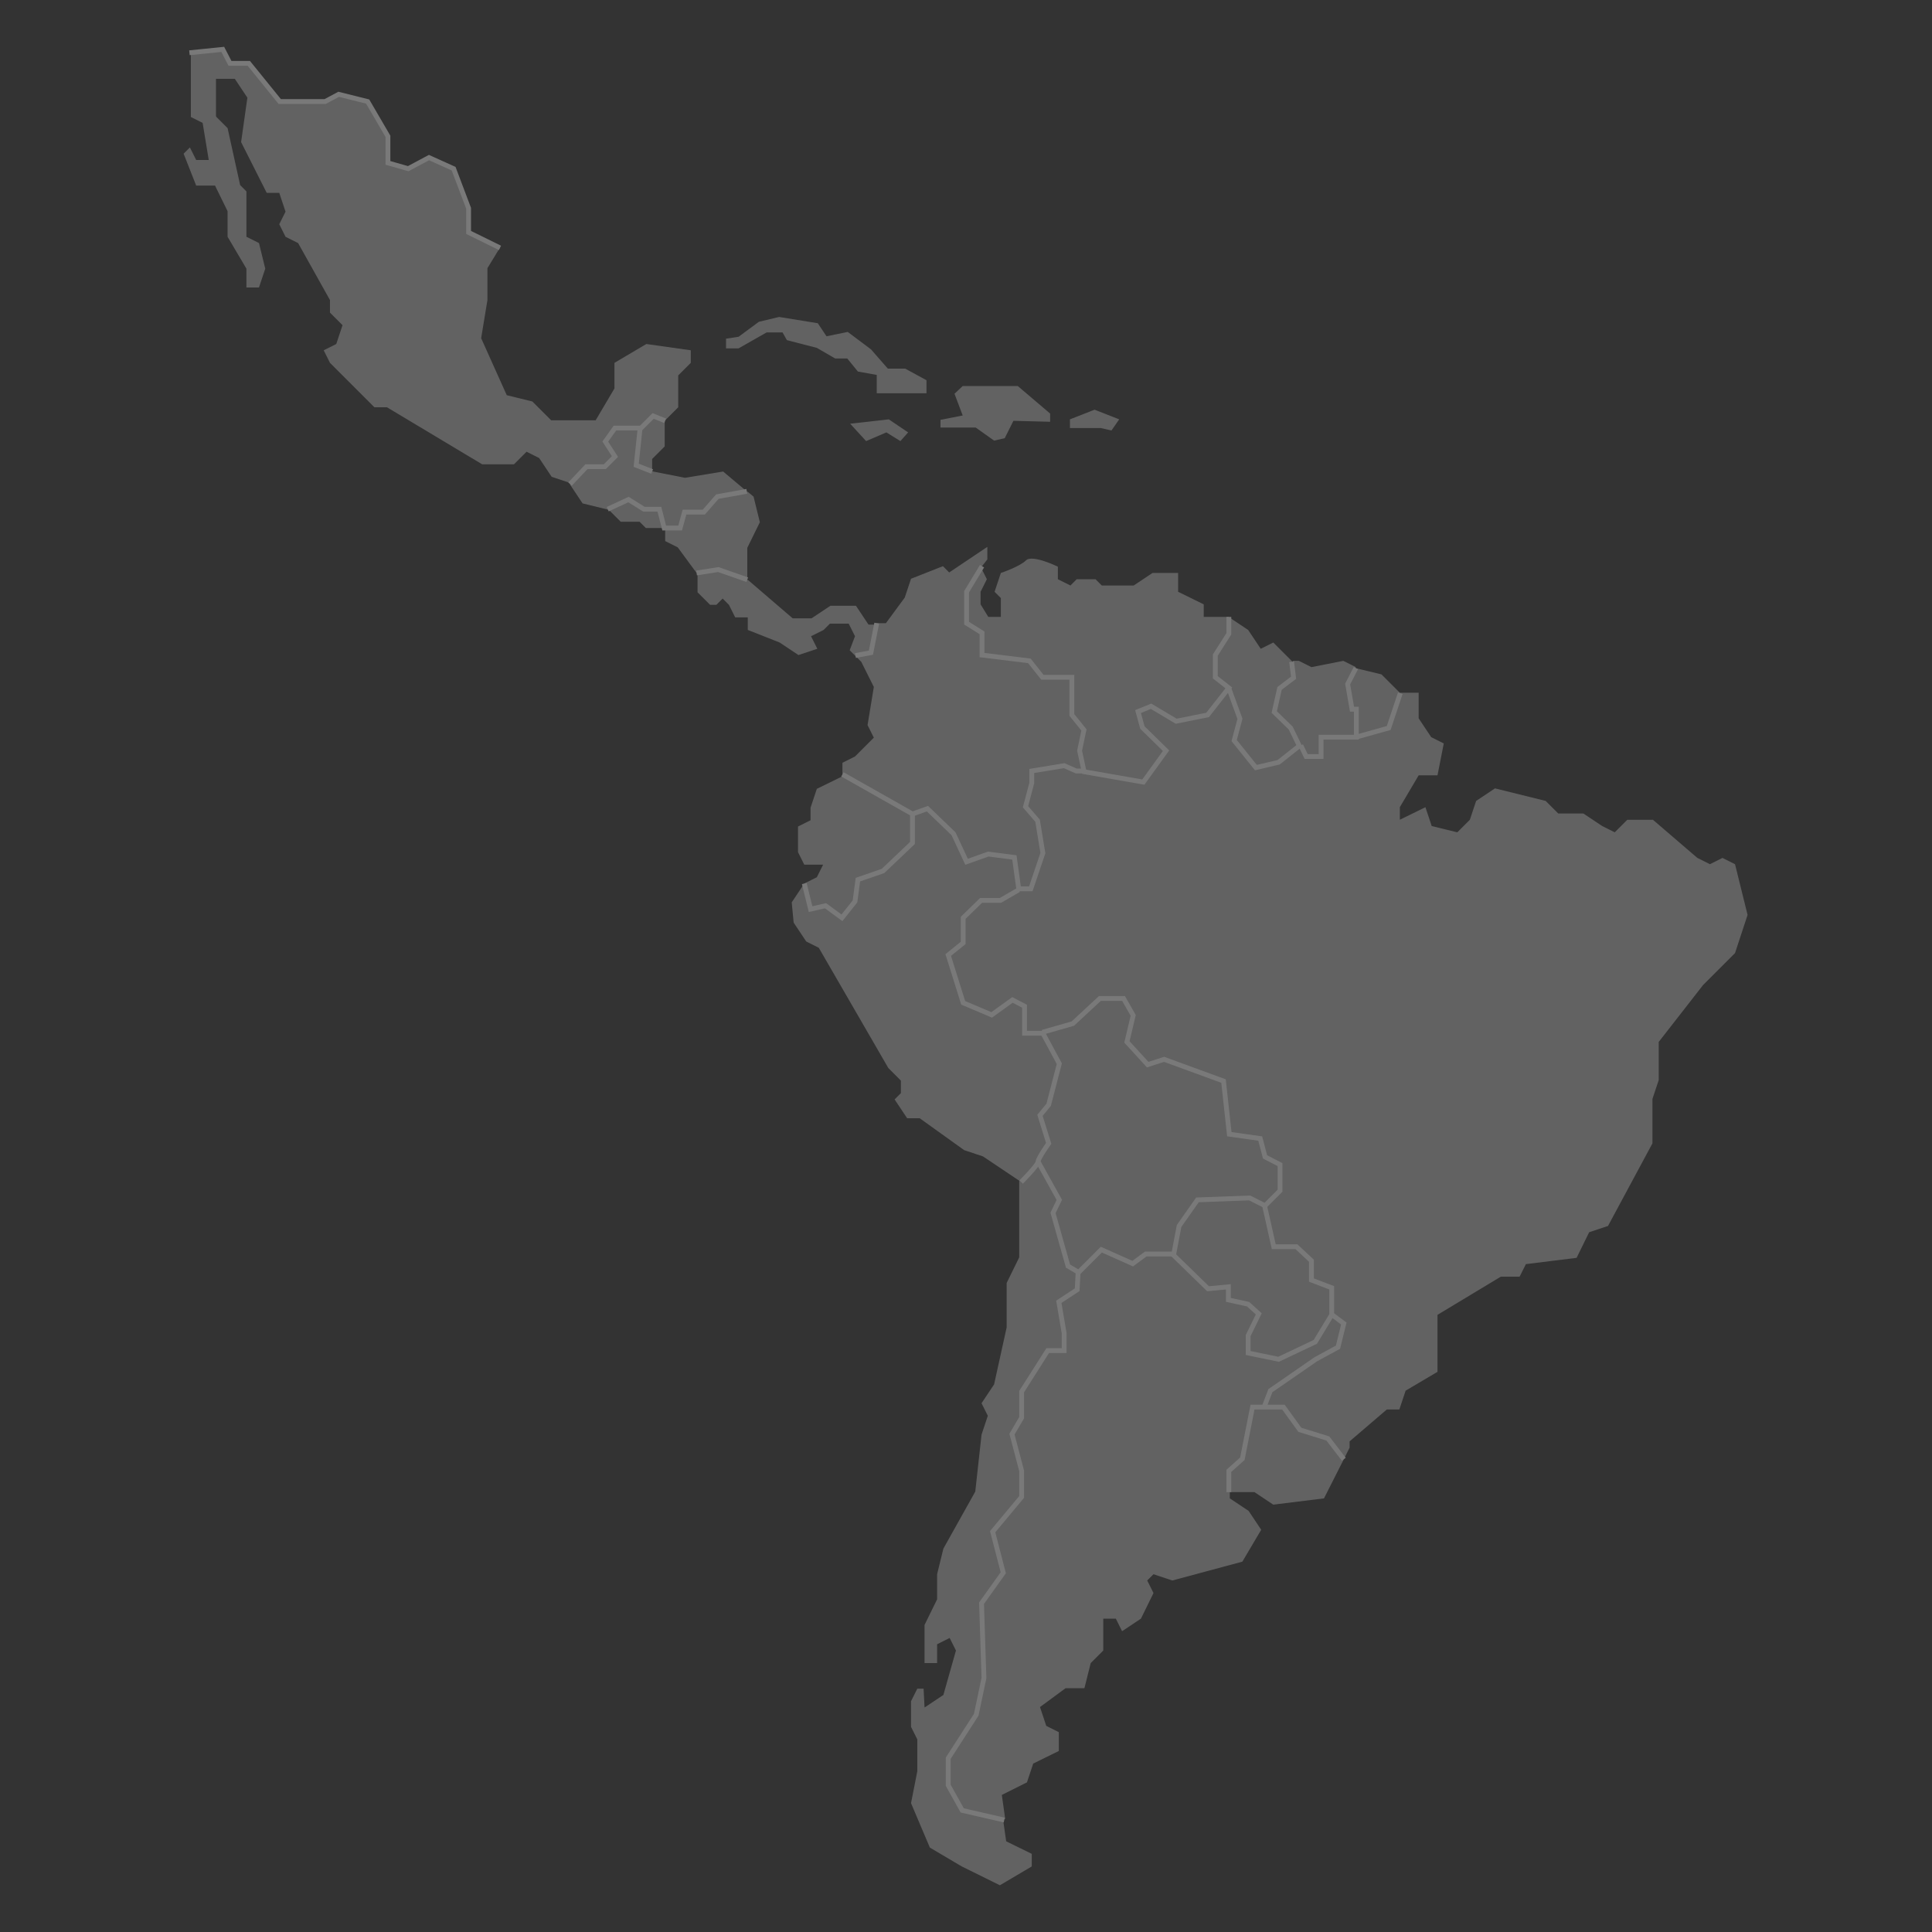<?xml version="1.0" encoding="utf-8"?>
<!-- Generator: Adobe Illustrator 21.1.0, SVG Export Plug-In . SVG Version: 6.00 Build 0)  -->
<svg version="1.1" id="Layer_1" xmlns="http://www.w3.org/2000/svg" xmlns:xlink="http://www.w3.org/1999/xlink" x="0px" y="0px"
	 viewBox="0 0 400 400" style="enable-background:new 0 0 400 400;" xml:space="preserve">
<rect x="0" y="0" width="400" height="400" fill="#333333" stroke="none"/>
<style type="text/css">
	.st0{opacity:0.345;}
	.st1{fill:#BCBCBC;}
	.st2{fill:none;stroke:#FFFFFF;stroke-miterlimit:10;}
</style>
<g id="Grupo_785" transform="translate(-1021.482 -612.077)" class="st0">
	<path id="Trazado_1320" class="st1" d="M1253.2,698.9l-1.6,2.3l-2.2-0.5h-6.4v-1.8l5.1-2L1253.2,698.9z"/>
	<path id="Trazado_1321" class="st1" d="M1209.5,701.6l-1.6,1.8l-2.9-1.8l-4.2,1.8l-3.3-3.6l8-0.9L1209.5,701.6z"/>
	<path id="Trazado_1322" class="st1" d="M1299.7,914.2l-4.1,8.1l-10.5,1.3l-3.9-2.6h-5.3v-4.4l2.8-2.5l2.1-10.7h6.4l3.4,4.7l5.8,1.8
		L1299.7,914.2z"/>
	<path id="Trazado_1323" class="st1" d="M1294,889.9l3.4-5.6l2.4,1.8l-1.2,4.9l-4.5,2.5l-9.4,6.5l-1.3,3.4h-2.4l-2.1,10.7l-2.8,2.5
		v5.7l3.9,2.6l2.6,3.9l-3.9,6.6l-14.5,3.9l-3.9-1.3l-1.3,1.3l1.3,2.6l-2.6,5.3l-3.9,2.6l-1.3-2.6h-2.6v6.6l-2.6,2.6l-1.3,5.2h-3.9
		l-5.3,3.9l1.3,3.9l2.6,1.3v3.9l-5.3,2.6l-1.3,3.9l-5.2,2.6l0.7,5l-8.7-2l-2.9-5.2v-5.6l5.8-9l1.6-7.6l-0.5-15.5l4.5-6.3l-2.2-8.5
		l6-7.2v-5.4l-2-7.6l2-3.4v-5.4l5.4-8.5h3.4v-3.6l-1.1-6.5l3.8-2.5l0.2-3.8l4.7-4.7l6.5,2.9l2.7-2h5.8l7.4,7.2l4.2-0.4v2.7l4.1,0.9
		l2.2,2l-2.2,4.5v3.6l6.3,1.3L1294,889.9z"/>
	<path id="Trazado_1324" class="st1" d="M1302.2,758.8v5.8h-7.3v4h-3.1l-1.1-2.3l-1.8-3.7l-3.4-3.3l1.1-4.9l2.9-2.2l-0.4-3.3h1.3
		l2.6,1.3l6.6-1.3l2.6,1.3l-1.7,3.3l0.9,5.2L1302.2,758.8z"/>
	<path id="Trazado_1325" class="st1" d="M1185.4,798.9l2.6-3.9l1.3,5.3l3.1-0.7l3.4,2.5l2.7-3.4l0.6-4.5l5.2-1.8l6.1-5.8v-5.8
		l3.1-1.1l5.4,5.2l2.7,5.8l4.5-1.6l5.4,0.7l0.9,6.5l-3.8,2.2h-4l-3.7,3.6v5.2l-3.1,2.5l3.1,9.9l5.9,2.5l4.3-3.1l2.5,1.3v5.6h3.8
		l3.4,6.3l-2.2,8.5l-1.8,2.2l1.8,5.8c0,0-2.2,3.1-2.2,3.8s-3.5,4.2-3.5,4.2l-7.9-5.3l-3.9-1.3l-9.2-6.6h-2.6l-2.6-3.9l1.3-1.3v-2.6
		l-2.6-2.6l-14.4-24.9l-2.6-1.3l-2.6-3.9L1185.4,798.9z"/>
	<path id="Trazado_1326" class="st1" d="M1072.5,661.1l2.6,1.3l1.3,5.3l-1.3,3.9h-2.6v-3.9l-3.9-6.6v-5.3l-2.6-5.3h-3.9l-2.6-6.6
		l1.3-1.3l1.3,2.6h2.6l-1.3-7.9l2.6-1.3l2.6,2.6l2.6,11.8l1.3,1.3V661.1L1072.5,661.1z"/>
	<path id="Trazado_1327" class="st1" d="M1069,625.3h3.9l6.4,7.9h9.4l2.8-1.5l6,1.5l4.2,7.2v5.5l4.2,1.2l4.3-2.3l5.1,2.3l3.1,8.2v5
		l6.5,3.2l-2.5,4.1v6.6l-1.3,7.9l5.3,11.8l5.3,1.3l3.9,3.9h9.2l3.9-6.6v-5.3l6.6-3.9l9.2,1.3v2.6l-2.6,2.6v6.6l-2.6,2.6l-2.5-1
		l-2.5,2.5h-5.4l-2,2.8l2,3.1l-2.1,2.1h-3.8l-3.4,3.6l-3.9-1.3l-2.6-3.9l-2.6-1.3l-2.6,2.6h-6.6l-19.7-11.8h-2.6l-9.2-9.2l-1.3-2.6
		l2.6-1.3l1.3-3.9l-2.6-2.6v-2.6l-6.6-11.8l-2.6-1.3l-1.3-2.6l1.3-2.6l-1.3-3.9h-2.6l-5.3-10.5l1.3-9.2l-2.6-3.9h-3.9v7.9l-2.6,1.3
		l-2.6-1.3V623l6.9-0.7L1069,625.3z"/>
	<path id="Trazado_1328" class="st1" d="M1288.8,762.8l1.8,3.7l-4.3,3.4l-4.7,1.1l-4.5-5.6l1.2-4.5l-2.3-6.3l-2.8-2.2v-4.6l2.8-4.4
		v-3.5l3.9,2.6l2.6,3.9l2.6-1.3l3.9,3.9l0.4,3.3l-2.9,2.2l-1.1,4.9L1288.8,762.8z"/>
	<path id="Trazado_1329" class="st1" d="M1283.3,861.7l1.9,8.5h4.7l3.1,2.9v4l4.2,1.6v5.6l-3.4,5.6l-7.6,3.6l-6.3-1.3v-3.6l2.2-4.5
		l-2.2-2l-4.1-0.9v-2.7l-4.2,0.4l-7.4-7.2l1.1-5.8l3.8-5.4l10.8-0.4L1283.3,861.7z"/>
	<path id="Trazado_1330" class="st1" d="M1224.8,729.3l-3.2,5.3v6.5l3.2,2v4.6l9.8,1.2l2.7,3.4h6.1v7.8l2.5,3.1l-0.9,4.3l0.9,4.2
		h-1.6l-2.5-1.1l-6.7,1.1v2.5l-1.3,4.9l2.5,2.9l1.1,6.7l-2.5,7.4h-2.5l-0.9-6.5l-5.4-0.7l-4.5,1.6l-2.7-5.8l-5.4-5.2l-3.1,1.1
		l-14.5-8.2V770l2.6-1.3l3.9-3.9l-1.3-2.6l1.3-7.9l-2.6-5.2l-1.3-1.3l3.2-0.6l1.2-6.1h2l3.9-5.3l1.3-3.9l6.6-2.6l1.3,1.3l7.9-5.3
		v2.6L1224.8,729.3z"/>
	<path id="Trazado_1331" class="st1" d="M1182.8,677.7l8,1.3l1.8,2.7l4.4-0.9l4.8,3.6l3.5,4h3.6l4.4,2.4v2.7H1203v-3.8l-3.9-0.7
		l-2.2-2.7h-2.5l-3.8-2.2l-6.2-1.6l-0.9-1.6h-3.3l-5.8,3.3h-2.6v-2l2.6-0.4l4.2-3.1L1182.8,677.7z"/>
	<path id="Trazado_1332" class="st1" d="M1154.9,717.5h3.2l1,3.9h-3.9l-1.3-1.3h-3.9l-2.6-2.6l4.3-2L1154.9,717.5z"/>
	<path id="Trazado_1333" class="st1" d="M1220.8,698.1l-1.7-4.5l1.7-1.6h11.4l6.7,5.7v1.7l-7.6-0.2l-1.8,3.6l-2.2,0.5l-3.8-2.7h-7.3
		V699L1220.8,698.1z"/>
	<path id="Trazado_1334" class="st1" d="M1286.3,853.2v5.4l-3.1,3.1l-3.2-1.6l-10.8,0.4l-3.8,5.4l-1.1,5.8h-5.8l-2.7,2l-6.5-2.9
		l-4.7,4.7l-2.2-1.3l-3.1-11l1.3-2.7l-4.5-8.1c0-0.7,2.2-3.8,2.2-3.8l-1.8-5.8l1.8-2.2l2.2-8.5l-3.4-6.3l6.3-1.8l5.6-5.2h4.9l2,3.5
		l-1.3,5.5l4.3,4.7l3.4-1.1l12.3,4.5l1.2,11l6.4,0.9l1,3.8L1286.3,853.2z"/>
	<path id="Trazado_1335" class="st1" d="M1307.5,751.7l3.9,3.9l-2.4,7.2l-6.8,1.9v-5.8h-0.9l-0.9-5.2l1.7-3.3L1307.5,751.7z"/>
	<path id="Trazado_1336" class="st1" d="M1226.1,739.8h2.6v-3.9l-1.3-1.3l1.3-3.9c0,0,3.9-1.3,5.2-2.6s6.6,1.3,6.6,1.3v2.6l2.6,1.3
		l1.3-1.3h3.9l1.3,1.3h6.6l3.9-2.6h5.3v3.9l5.3,2.6v2.6h5.2v3.5l-2.8,4.4v4.6l2.8,2.2l-4.4,5.6l-6.5,1.3l-5.2-3.1l-2.7,1.1l0.9,3.3
		l4.9,4.8l-4.7,6.5l-12.6-2.2l-0.9-4.2l0.9-4.3l-2.5-3.1v-7.8h-6.1l-2.7-3.4l-9.8-1.2v-4.6l-3.2-2v-6.5l3.2-5.3l1.3,2.6l-1.3,2.6
		v2.6L1226.1,739.8z"/>
	<path id="Trazado_1337" class="st1" d="M1198.5,743.8l-1.3-2.6h-3.9l-1.3,1.3l-2.6,1.3l1.3,2.6l-3.9,1.3l-3.9-2.6l-6.6-2.6v-2.6
		h-2.6l-1.3-2.6l-1.3-1.3l-1.3,1.3h-1.3l-2.6-2.6v-3.9l4.5-0.7l6,2.1l9.2,7.9h3.9l3.9-2.6h5.3l2.6,3.9h1.9l-1.2,6.1l-3.2,0.6
		l-1.4-1.4L1198.5,743.8z"/>
	<path id="Trazado_1338" class="st1" d="M1176.2,713.9l-6.1,1.1l-2.8,3.2h-4l-0.9,3.3h-3.3l-1-3.9h-3.2l-3.2-2l-4.3,2l-5.3-1.3
		l-2.6-3.9l3.4-3.6h3.8l2.1-2.1l-2-3.1l2-2.8h5.4l-0.8,7.6l3.3,1.3l6.6,1.3l7.9-1.3L1176.2,713.9z"/>
	<path id="Trazado_1339" class="st1" d="M1212.9,965.6l3.9-2.6l2.6-9.2l-1.3-2.6l-2.6,1.3v3.9h-2.6v-7.9l2.6-5.3V938l1.3-5.3
		l6.6-11.8l1.3-11.8l1.3-3.9l-1.3-2.6l2.6-3.9l2.6-11.8v-9.2l2.6-5.3v-15.8c0,0,3.5-3.5,3.5-4.2l4.5,8.1l-1.3,2.7l3.1,11l2.2,1.3
		l-0.2,3.8l-3.8,2.5l1.1,6.5v3.6h-3.4l-5.4,8.5v5.4l-2,3.4l2,7.6v5.4l-6,7.2l2.2,8.5l-4.5,6.3l0.5,15.5l-1.6,7.6l-5.8,9v5.6l2.9,5.2
		l8.7,2l0.6,4.2l5.3,2.6v2.6l-6.6,3.9l-7.9-3.9l-6.6-3.9l-3.9-9.2l1.3-6.6v-6.6l-1.3-2.6v-5.3l1.3-2.6h1.3L1212.9,965.6z"/>
	<path id="Trazado_1340" class="st1" d="M1300.9,910.5v1.3l-1.2,2.4l-3.3-4.3l-5.8-1.8l-3.4-4.7h-4l1.3-3.4l9.4-6.5l4.5-2.5l1.2-4.9
		l-2.4-1.8v-5.6l-4.2-1.6v-4l-3.1-2.9h-4.7l-1.9-8.5l3.1-3.1v-5.4l-3.1-1.6l-1-3.8l-6.4-0.9l-1.2-11l-12.3-4.5l-3.4,1.1l-4.3-4.7
		l1.3-5.5l-2-3.5h-4.9l-5.6,5.2l-6.3,1.8h-3.8v-5.6l-2.5-1.3l-4.3,3.1l-5.9-2.5l-3.1-9.9l3.1-2.5v-5.2l3.7-3.6h4l3.8-2.2h2.5
		l2.5-7.4l-1.1-6.7l-2.5-2.9l1.3-4.9v-2.5l6.7-1.1l2.5,1.1h1.6l12.6,2.2l4.7-6.5l-4.9-4.8l-0.9-3.3l2.7-1.1l5.2,3.1l6.5-1.3l4.4-5.6
		l2.3,6.3l-1.2,4.5l4.5,5.6l4.7-1.1l4.3-3.4l1.1,2.3h3.1v-4h7.3l6.8-1.9l2.4-7.2h3.9v5.3l2.6,3.9l2.6,1.3l-1.3,6.6h-3.9l-3.9,6.6
		v2.6l5.3-2.6l1.3,3.9l5.3,1.3l2.6-2.6l1.3-3.9l3.9-2.6l10.5,2.6l2.6,2.6h5.2l3.9,2.6l2.6,1.3l2.6-2.6h5.3l9.2,7.9l2.6,1.3l2.6-1.3
		l2.6,1.3l2.6,10.5l-2.6,7.9l-6.6,6.6l-9.2,11.8v7.9l-1.3,3.9v9.2l-9.2,17.1l-3.9,1.3l-2.6,5.3l-10.5,1.3l-1.3,2.6h-3.9l-13.1,7.9
		v11.8l-6.6,3.9l-1.3,3.9h-2.6L1300.9,910.5z"/>
	<path id="Trazado_1341" class="st1" d="M1210.4,780.8v5.8l-6.1,5.8l-5.2,1.8l-0.6,4.5l-2.7,3.4l-3.4-2.5l-3.1,0.7l-1.3-5.3l2.6-1.3
		l1.3-2.6h-3.9l-1.3-2.6v-5.3l2.6-1.3v-2.6l1.3-3.9l5.3-2.6L1210.4,780.8z"/>
	<path id="Trazado_1342" class="st1" d="M1159.1,699.2v5.3l-2.6,2.6v2.6l-3.3-1.3l0.8-7.6l2.5-2.5L1159.1,699.2z"/>
	<path id="Trazado_1343" class="st1" d="M1177.5,714.9l1.3,5.3l-2.6,5.3v6.6l-6-2.1l-4.5,0.7l-3.9-5.3l-2.6-1.3v-2.6h3.3l0.9-3.3h4
		l2.8-3.2l6.1-1.1h0L1177.5,714.9z"/>
	<path id="Trazado_1344" class="st2" d="M1060.7,623l6.9-0.7l1.5,2.9h3.9l6.4,7.9h9.4l2.8-1.5l6,1.5l4.2,7.2v5.5l4.2,1.2l4.3-2.3
		l5.1,2.3l3.1,8.2v5l6.5,3.2"/>
	<path id="Trazado_1345" class="st2" d="M1139.5,712.3l3.4-3.6h3.8l2.1-2.1l-2-3.1l2-2.8h5.4l2.5-2.5l2.5,1"/>
	<path id="Trazado_1346" class="st2" d="M1147.3,717.5l4.3-2l3.2,2h3.2l1,3.9h3.3l0.9-3.3h4l2.8-3.2l6.1-1.1h0"/>
	<path id="Trazado_1347" class="st2" d="M1156.5,709.7l-3.3-1.3l0.8-7.6"/>
	<path id="Trazado_1348" class="st2" d="M1165.7,730.7l4.5-0.7l6,2.1"/>
	<path id="Trazado_1349" class="st2" d="M1198.6,747.8l3.2-0.6l1.2-6.1"/>
	<path id="Trazado_1350" class="st2" d="M1224.8,729.3l-3.2,5.3v6.5l3.2,2v4.6l9.8,1.2l2.7,3.4h6.1v7.8l2.5,3.1l-0.9,4.3l0.9,4.2
		h-1.6l-2.5-1.1l-6.7,1.1v2.5l-1.3,4.9l2.5,2.9l1.1,6.7l-2.5,7.4h-2.5l-0.9-6.5l-5.4-0.7l-4.5,1.6l-2.7-5.8l-5.4-5.2l-3.1,1.1
		l-14.5-8.2"/>
	<path id="Trazado_1351" class="st2" d="M1275.9,739.8v3.5l-2.8,4.4v4.6l2.8,2.2l-4.4,5.6l-6.5,1.3l-5.2-3.1l-2.7,1.1l0.9,3.3
		l4.9,4.8l-4.7,6.5l-12.6-2.2"/>
	<path id="Trazado_1352" class="st2" d="M1210.4,780.8v5.8l-6.1,5.8l-5.2,1.8l-0.6,4.5l-2.7,3.4l-3.4-2.5l-3.1,0.7l-1.3-5.3"/>
	<path id="Trazado_1353" class="st2" d="M1232.4,796.3l-3.8,2.2h-4l-3.7,3.6v5.2l-3.1,2.5l3.1,9.9l5.9,2.5l4.3-3.1l2.5,1.3v5.6h3.8
		l3.4,6.3l-2.2,8.5l-1.8,2.2l1.8,5.8c0,0-2.2,3.1-2.2,3.8s-3.5,4.2-3.5,4.2"/>
	<path id="Trazado_1354" class="st2" d="M1275.9,754.6l2.3,6.3l-1.2,4.5l4.5,5.6l4.7-1.1l4.3-3.4l-1.8-3.7l-3.4-3.3l1.1-4.9l2.9-2.2
		l-0.4-3.3"/>
	<path id="Trazado_1355" class="st2" d="M1302.2,750.4l-1.7,3.3l0.9,5.2h0.9v5.8h-7.3v4h-3.1l-1.1-2.3"/>
	<path id="Trazado_1356" class="st2" d="M1311.4,755.6l-2.4,7.2l-6.8,1.9"/>
	<path id="Trazado_1357" class="st2" d="M1237.3,825.8l6.3-1.8l5.6-5.2h4.9l2,3.5l-1.3,5.5l4.3,4.7l3.4-1.1l12.3,4.5l1.2,11l6.4,0.9
		l1,3.8l3.1,1.6v5.4l-3.1,3.1l-3.2-1.6l-10.8,0.4l-3.8,5.4l-1.1,5.8h-5.8l-2.7,2l-6.5-2.9l-4.7,4.7l-2.2-1.3l-3.1-11l1.3-2.7
		l-4.5-8.1"/>
	<path id="Trazado_1358" class="st2" d="M1283.3,861.7l1.9,8.5h4.7l3.1,2.9v4l4.2,1.6v5.6l-3.4,5.6l-7.6,3.6l-6.3-1.3v-3.6l2.2-4.5
		l-2.2-2l-4.1-0.9v-2.7l-4.2,0.4l-7.4-7.2"/>
	<path id="Trazado_1359" class="st2" d="M1275.9,921v-4.4l2.8-2.5l2.1-10.7h6.4l3.4,4.7l5.8,1.8l3.3,4.3v0"/>
	<path id="Trazado_1360" class="st2" d="M1297.3,884.3l2.4,1.8l-1.2,4.9l-4.6,2.5l-9.4,6.5l-1.3,3.4"/>
	<path id="Trazado_1361" class="st2" d="M1229.4,988.9l-8.7-2l-2.9-5.2v-5.6l5.8-9l1.6-7.6l-0.5-15.5l4.5-6.3l-2.2-8.5l6-7.2v-5.4
		l-2-7.6l2-3.4v-5.4l5.4-8.5h3.4v-3.6l-1.1-6.5l3.8-2.5l0.2-3.8"/>
</g>
</svg>
